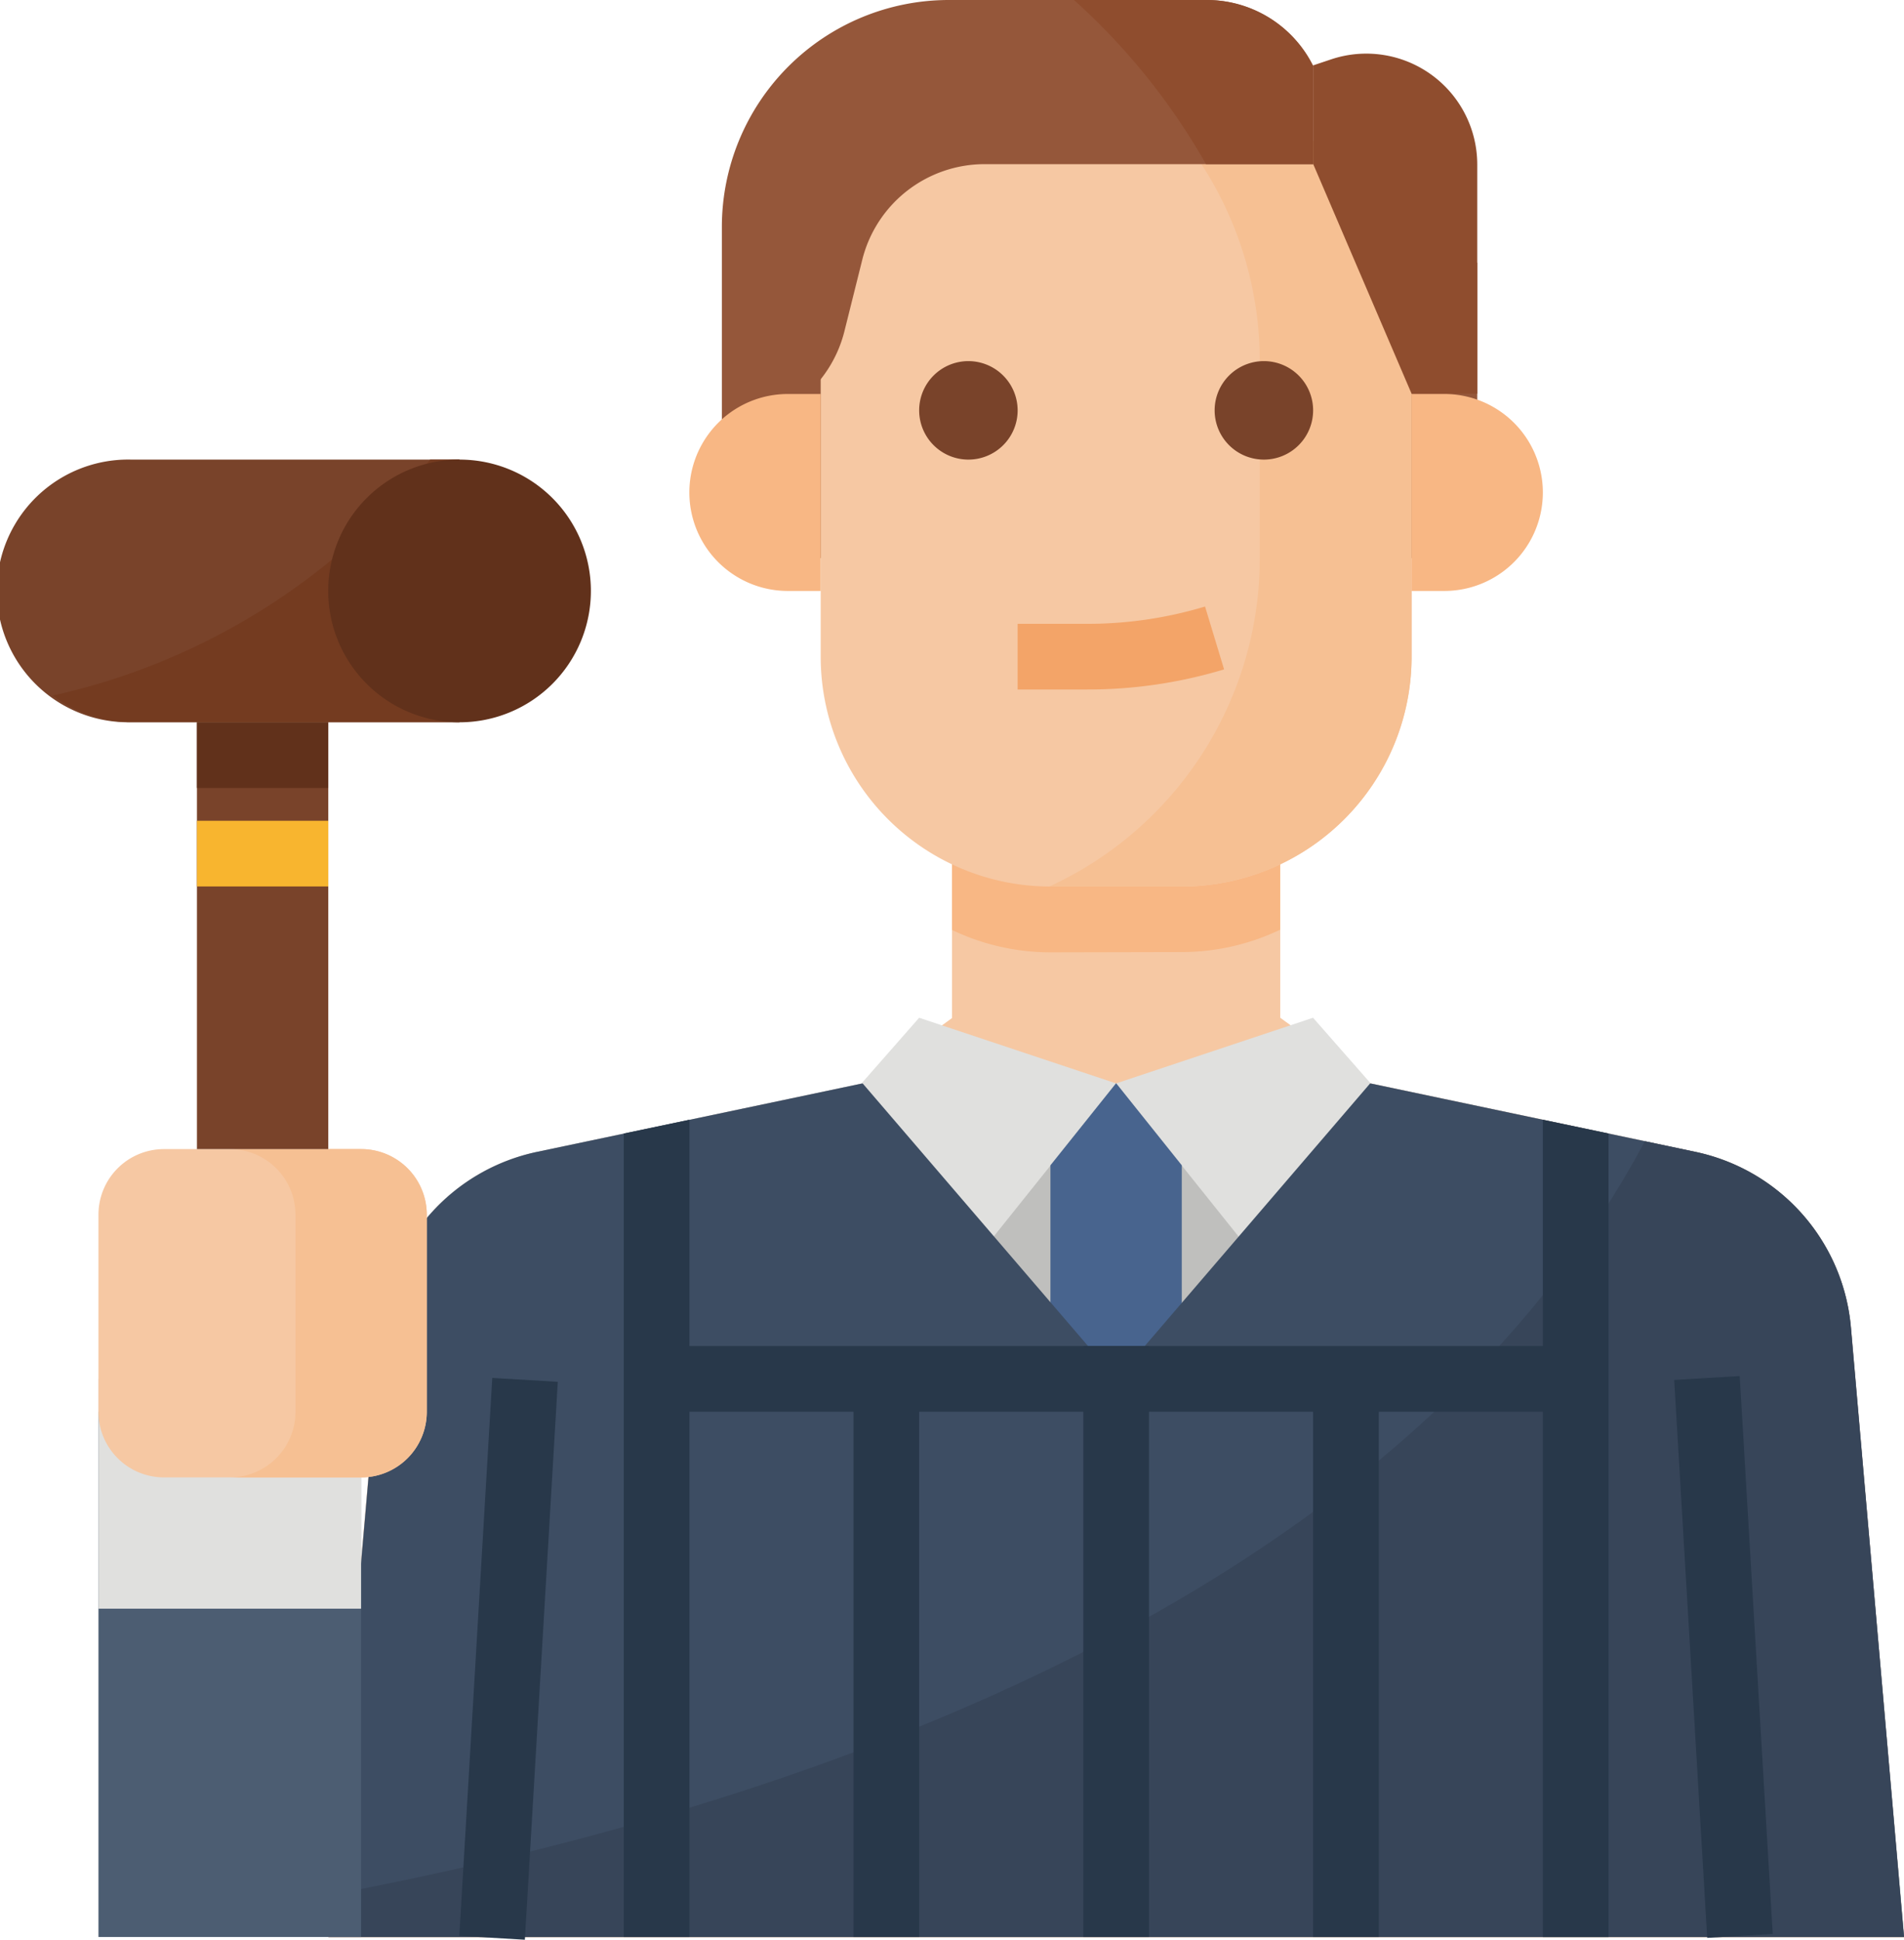 <svg id="dp-5" xmlns="http://www.w3.org/2000/svg" width="26.413" height="26.906" viewBox="0 0 26.413 26.906">
  <path id="Path_7295" data-name="Path 7295" d="M187.22,481.735a2.732,2.732,0,0,0-2.159-2.437l-4.506-.948-1.252-.911V473.8H174.75v3.643l-1.252.911-4.506.948a2.732,2.732,0,0,0-2.159,2.437l-.735,8.455h21.859Zm0,0" transform="translate(-161.543 -463.322)" fill="#f6c8a3"/>
  <path id="Path_7296" data-name="Path 7296" d="M187.22,487.789a2.732,2.732,0,0,0-2.159-2.437l-4.506-.948H173.5l-1.025.216-3.481.732a2.732,2.732,0,0,0-2.159,2.437l-.735,8.455h21.859Zm0,0" transform="translate(-161.543 -469.375)" fill="#bfbfbd"/>
  <path id="Path_7297" data-name="Path 7297" d="M189.439,476.528a3.169,3.169,0,0,0,1.366-.311V473.8h-4.554v2.421a3.169,3.169,0,0,0,1.366.311Zm0,0" transform="translate(-173.045 -463.322)" fill="#f8b784"/>
  <path id="Path_7298" data-name="Path 7298" d="M184.453,486.206l2.411-3.013-2.733-.911-.8.911h.01Zm0,0" transform="translate(-171.38 -468.165)" fill="#e0e0de"/>
  <path id="Path_7299" data-name="Path 7299" d="M193.965,486.206l-2.41-3.013,2.732-.911.8.911h-.01Zm0,0" transform="translate(-176.072 -468.165)" fill="#e0e0de"/>
  <path id="Path_7300" data-name="Path 7300" d="M190.344,484.4l-.911,1.139v5.949l.911,2.475.911-2.475v-5.949Zm0,0" transform="translate(-174.861 -469.375)" fill="#48648e"/>
  <path id="Path_7301" data-name="Path 7301" d="M187.956,496.243H166.1l.052-.59.684-7.864a2.731,2.731,0,0,1,2.159-2.437l3.481-.732,1.025-.216h.01l3.519,4.1,3.519-4.1h.01l3.8.8.7.148a2.731,2.731,0,0,1,2.159,2.437Zm0,0" transform="translate(-161.543 -469.375)" fill="#3d4d63"/>
  <path id="Path_7302" data-name="Path 7302" d="M187.956,497.308H166.1l.052-.59c6.422-1.213,14.773-4.016,18.209-10.449l.7.148a2.731,2.731,0,0,1,2.159,2.437Zm0,0" transform="translate(-161.543 -470.439)" fill="#374559"/>
  <path id="Path_7303" data-name="Path 7303" d="M170.332,501.656l.457-7.739.909.054-.457,7.739Zm0,0" transform="translate(-163.96 -474.804)" fill="#28384a"/>
  <path id="Path_7304" data-name="Path 7304" d="M209.586,493.912l.909-.054.458,7.739-.909.054Zm0,0" transform="translate(-186.361 -474.771)" fill="#28384a"/>
  <rect id="Rectangle_2849" data-name="Rectangle 2849" width="12.751" height="0.911" transform="translate(9.108 18.671)" fill="#28384a"/>
  <rect id="Rectangle_2850" data-name="Rectangle 2850" width="0.911" height="7.742" transform="translate(11.84 19.126)" fill="#28384a"/>
  <rect id="Rectangle_2851" data-name="Rectangle 2851" width="0.911" height="7.742" transform="translate(18.216 19.126)" fill="#28384a"/>
  <path id="Path_7305" data-name="Path 7305" d="M175.644,485.767v11.145h.911V485.576Zm0,0" transform="translate(-166.991 -470.044)" fill="#28384a"/>
  <path id="Path_7306" data-name="Path 7306" d="M205.344,485.576v11.337h.911V485.767Zm0,0" transform="translate(-183.941 -470.044)" fill="#28384a"/>
  <rect id="Rectangle_2852" data-name="Rectangle 2852" width="0.911" height="8.197" transform="translate(15.028 18.671)" fill="#28384a"/>
  <rect id="Rectangle_2853" data-name="Rectangle 2853" width="10.019" height="4.098" transform="translate(10.474 3.643)" fill="#95573a"/>
  <path id="Path_7307" data-name="Path 7307" d="M190.205,455.619v4.1a3.188,3.188,0,0,1-3.188,3.188h-1.838a3.188,3.188,0,0,1-3.171-3.188v-4.1a4.1,4.1,0,0,1,3.965-4.1l.134,0a4.1,4.1,0,0,1,4.1,4.1Zm0,0" transform="translate(-170.623 -450.61)" fill="#f6c8a3"/>
  <path id="Path_7308" data-name="Path 7308" d="M194.42,455.619v4.1a3.188,3.188,0,0,1-3.188,3.188h-1.838a5.01,5.01,0,0,0,2.92-4.554v-2.733a5.014,5.014,0,0,0-2.126-4.1l.134,0a4.1,4.1,0,0,1,4.1,4.1Zm0,0" transform="translate(-174.838 -450.61)" fill="#f6c093"/>
  <path id="Path_7309" data-name="Path 7309" d="M189.336,470.145h-.964v-.911h.964a5.647,5.647,0,0,0,1.636-.24l.264.872a6.534,6.534,0,0,1-1.9.279Zm0,0" transform="translate(-174.255 -460.581)" fill="#f3a468"/>
  <path id="Path_7310" data-name="Path 7310" d="M187.023,450.31v1.366h-4.554a1.75,1.75,0,0,0-1.7,1.325l-.248.993a1.75,1.75,0,0,1-1.7,1.325v-2.771a3.149,3.149,0,0,1,3.149-3.149h3.574a1.648,1.648,0,0,1,1.474.911Zm0,0" transform="translate(-168.807 -449.399)" fill="#95573a"/>
  <path id="Path_7311" data-name="Path 7311" d="M197.919,451.3v1.366l1.366,3.188h.911v-3.177a1.539,1.539,0,0,0-2.026-1.461Zm0,0" transform="translate(-179.703 -450.393)" fill="#8f4d2e"/>
  <path id="Path_7312" data-name="Path 7312" d="M201.557,462.128H201.1v2.732h.456a1.366,1.366,0,0,0,0-2.732Zm0,0" transform="translate(-181.519 -456.663)" fill="#f8b784"/>
  <path id="Path_7313" data-name="Path 7313" d="M179.154,462.128h-.023a1.366,1.366,0,1,0,0,2.732h.456v-2.732Zm0,0" transform="translate(-168.202 -456.663)" fill="#f8b784"/>
  <path id="Path_7314" data-name="Path 7314" d="M185.873,461.067a.683.683,0,1,0,.683.683.684.684,0,0,0-.683-.683Zm0,0" transform="translate(-172.439 -456.058)" fill="#79432a"/>
  <path id="Path_7315" data-name="Path 7315" d="M195.42,461.067a.683.683,0,1,0,.683.683.683.683,0,0,0-.683-.683Zm0,0" transform="translate(-177.887 -456.058)" fill="#79432a"/>
  <rect id="Rectangle_2854" data-name="Rectangle 2854" width="3.643" height="7.286" transform="translate(1.366 19.582)" fill="#4c5d72"/>
  <rect id="Rectangle_2855" data-name="Rectangle 2855" width="3.643" height="3.188" transform="translate(1.366 19.126)" fill="#e0e0de"/>
  <path id="Path_7316" data-name="Path 7316" d="M159.583,486.524h2.732a.909.909,0,0,1,.911.911v2.732a.909.909,0,0,1-.911.911h-2.732a.909.909,0,0,1-.911-.911v-2.732a.909.909,0,0,1,.911-.911Zm0,0" transform="translate(-157.306 -470.585)" fill="#f6c8a3"/>
  <path id="Path_7317" data-name="Path 7317" d="M164.737,486.524h-1.822a.911.911,0,0,1,.911.911v2.732a.911.911,0,0,1-.911.911h1.822a.911.911,0,0,0,.911-.911v-2.732a.911.911,0,0,0-.911-.911Zm0,0" transform="translate(-159.727 -470.585)" fill="#f6c093"/>
  <path id="Path_7318" data-name="Path 7318" d="M161.865,467.892h-4.554a1.822,1.822,0,1,1,0-3.643h4.554Zm0,0" transform="translate(-155.49 -457.874)" fill="#79432a"/>
  <rect id="Rectangle_2856" data-name="Rectangle 2856" width="1.822" height="5.92" transform="translate(2.732 10.019)" fill="#79432a"/>
  <rect id="Rectangle_2857" data-name="Rectangle 2857" width="1.822" height="0.911" transform="translate(2.732 11.385)" fill="#f8b52f"/>
  <rect id="Rectangle_2858" data-name="Rectangle 2858" width="1.822" height="0.911" transform="translate(2.732 10.019)" fill="#61311b"/>
  <path id="Path_7319" data-name="Path 7319" d="M157.193,467.522a1.807,1.807,0,0,0,1.09.37h4.554v-3.643h-.408a9.226,9.226,0,0,1-5.236,3.273Zm0,0" transform="translate(-156.462 -457.874)" fill="#743b20"/>
  <path id="Path_7320" data-name="Path 7320" d="M169.74,466.071a1.822,1.822,0,1,1-1.822-1.822,1.822,1.822,0,0,1,1.822,1.822Zm0,0" transform="translate(-161.543 -457.874)" fill="#61311b"/>
  <path id="Path_7321" data-name="Path 7321" d="M193.51,450.31a1.648,1.648,0,0,0-1.474-.911h-1.843a9.093,9.093,0,0,1,1.831,2.277h1.486Zm0,0" transform="translate(-175.294 -449.399)" fill="#8f4d2e"/>
</svg>
